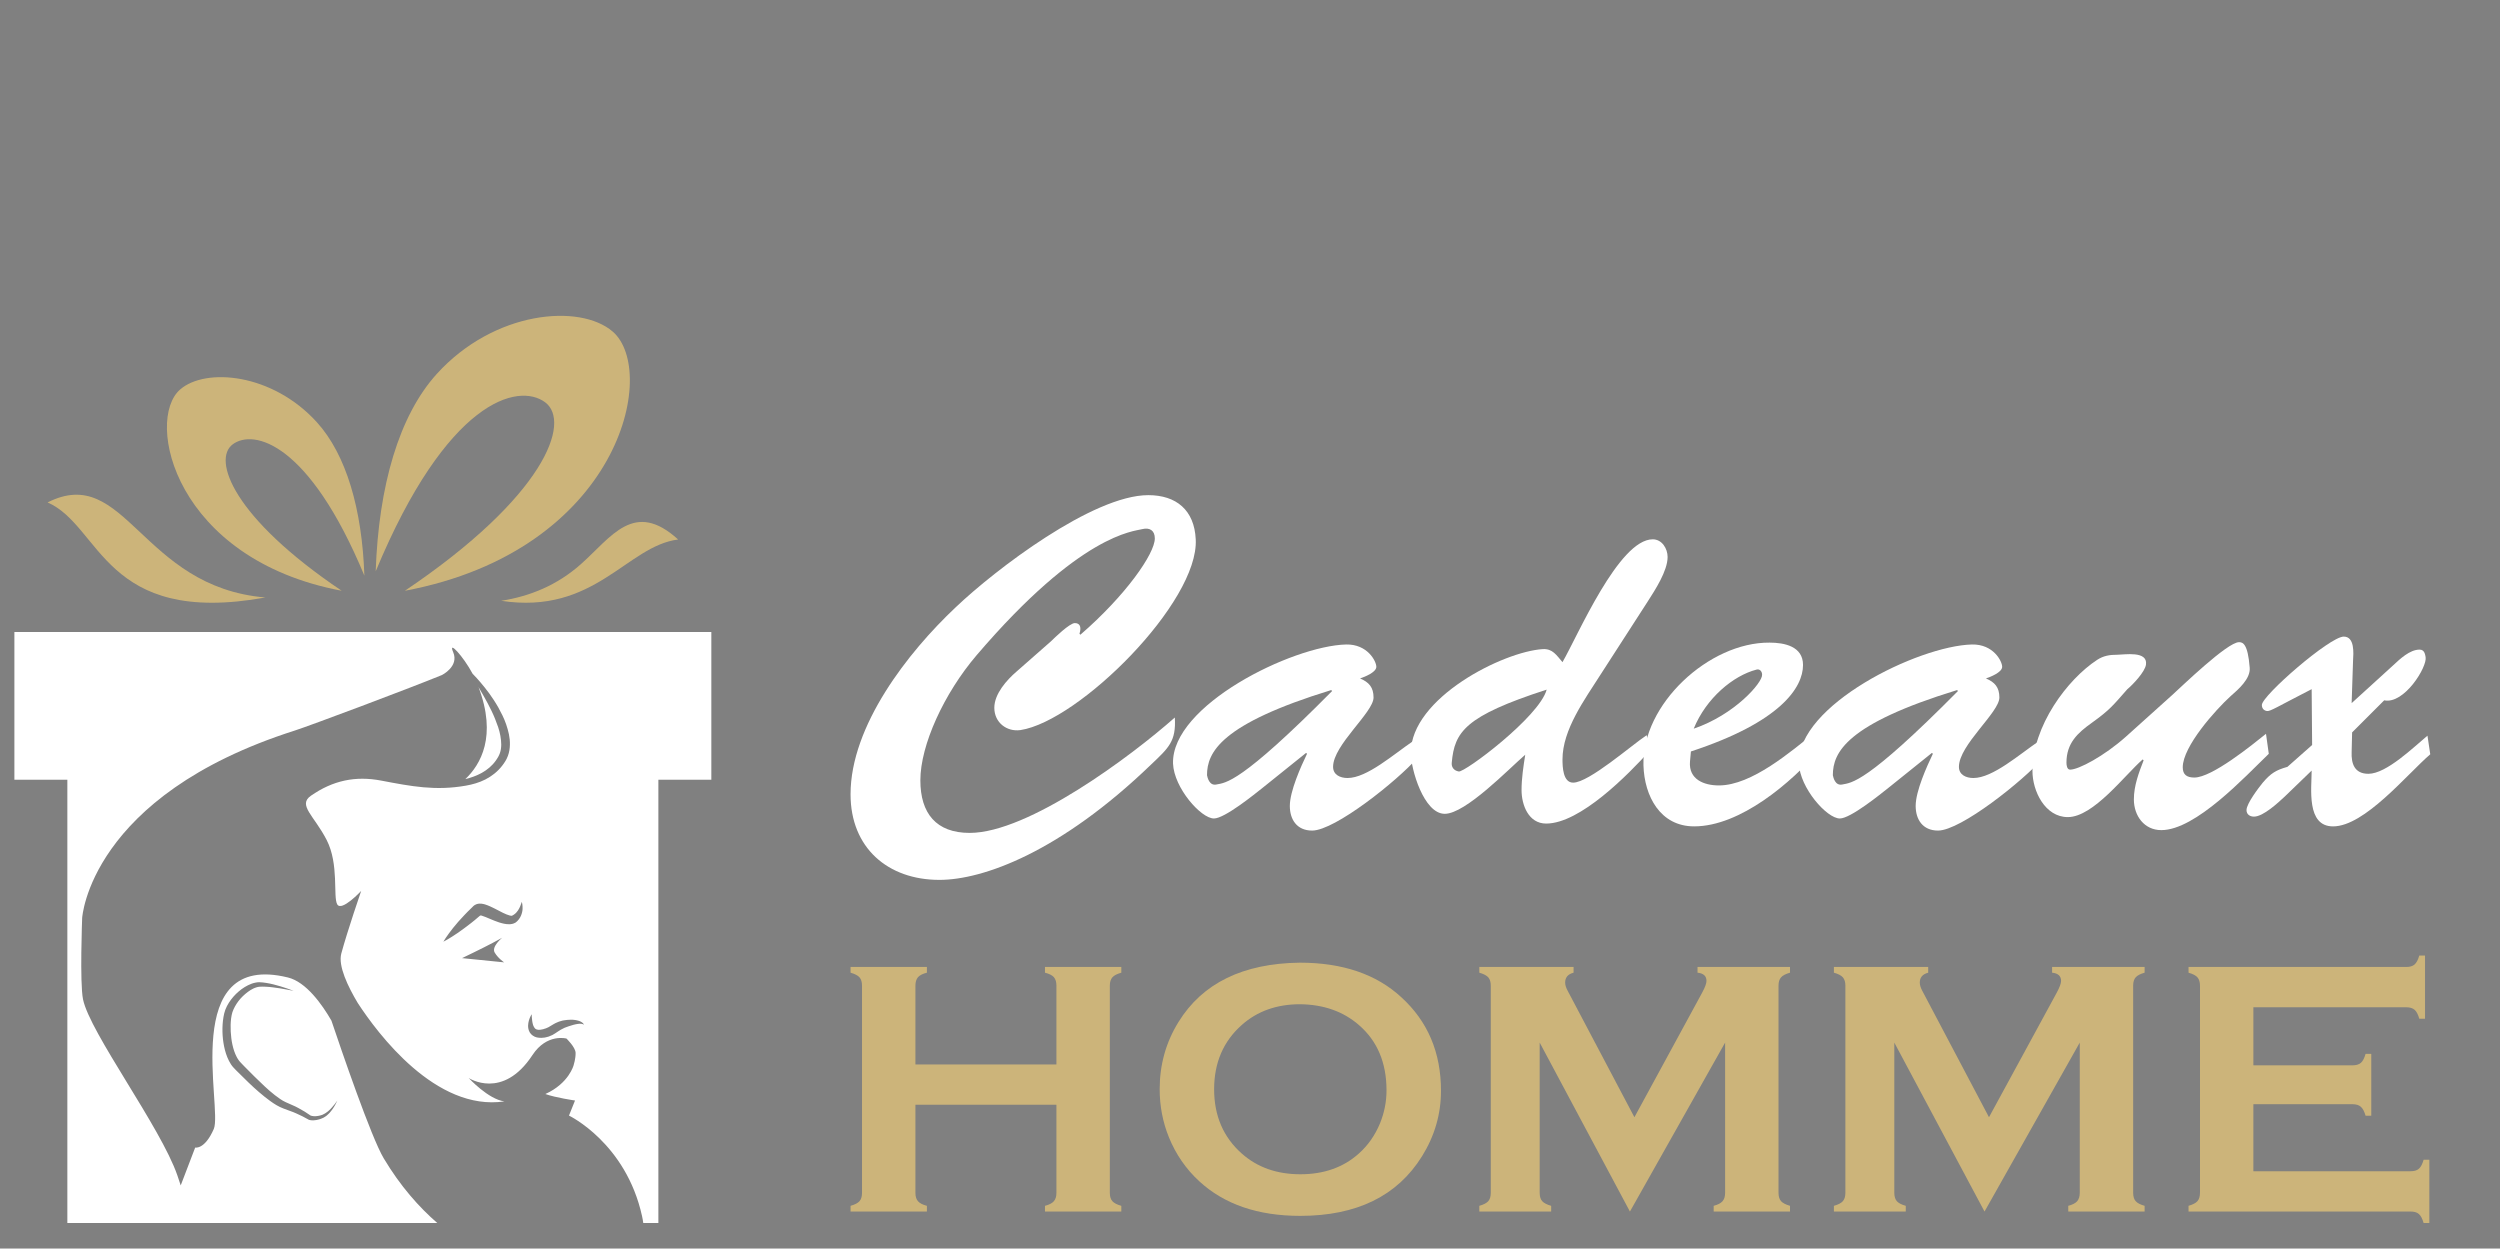 <?xml version="1.0" encoding="utf-8"?>
<!-- Generator: Adobe Illustrator 16.0.0, SVG Export Plug-In . SVG Version: 6.00 Build 0)  -->
<!DOCTYPE svg PUBLIC "-//W3C//DTD SVG 1.1//EN" "http://www.w3.org/Graphics/SVG/1.1/DTD/svg11.dtd">
<svg version="1.1" id="Calque_1" xmlns="http://www.w3.org/2000/svg" xmlns:xlink="http://www.w3.org/1999/xlink" x="0px" y="0px"
	 width="210.75px" height="105.25px" viewBox="0 0 210.75 105.25" enable-background="new 0 0 210.75 105.25" xml:space="preserve">
<rect x="0" y="0" width="210.75" height="105.25" fill="#808080" stroke="none"/>
<g>
	<g>
		<g>
			<path fill="#FFFFFF" d="M88.605,54.055c0.275-0.273,1.569-1.529,2-1.529c0.395,0,0.59,0.274,0.395,0.902l0.076,0.079
				c3.806-3.294,6.275-6.824,6.275-8.118c0-0.667-0.432-0.941-1.058-0.784c-0.706,0.196-5.178,0.353-13.963,10.627
				c-2.745,3.217-4.744,7.57-4.744,10.55c0,2.785,1.333,4.432,4.157,4.432c4.939,0,13.568-6.432,17.294-9.727
				c0.12,2.001-0.51,2.55-1.999,3.962c-7.646,7.373-14.158,9.725-17.845,9.725c-4.355,0-7.492-2.705-7.492-7.215
				c0-5.765,4.824-11.962,8.865-15.766c3.331-3.176,11.569-9.452,16.233-9.452c2.357,0,3.885,1.256,4.001,3.726
				c0.275,5.294-9.842,15.334-14.784,16.08c-1.138,0.157-2.195-0.628-2.195-1.882c0-1.177,1.058-2.353,1.883-3.06L88.605,54.055z"/>
			<path fill="#FFFFFF" d="M106.493,66.369c-0.742,0.59-3.255,2.629-4.156,2.629c-1.098,0-3.371-2.587-3.45-4.627
				c-0.156-4.902,10.041-9.923,14.589-10.041c1.803-0.04,2.549,1.412,2.549,1.882c0,0.471-1.018,0.863-1.372,0.98
				c0.746,0.314,1.137,0.746,1.137,1.609c0,1.255-3.411,4-3.411,5.843c0,0.667,0.591,0.942,1.217,0.942c1.647,0,3.882-2,5.566-3.137
				l0.313,1.451c-1.684,1.922-6.94,6.117-8.863,6.117c-1.293,0-1.88-0.94-1.88-2.077c0-1.256,0.941-3.335,1.448-4.394l-0.075-0.078
				L106.493,66.369z M101.751,65.351c0.039,0.195,0.194,0.902,0.782,0.784c0.785-0.157,2.002-0.038,9.766-7.883l-0.08-0.079
				C102.887,61.037,101.751,63.429,101.751,65.351z"/>
			<path fill="#FFFFFF" d="M134.894,56.918c-1.296,2.039-3.176,4.589-3.176,7.099c0,0.627,0.037,1.96,0.897,1.96
				c1.337,0,4.943-3.176,6.2-4l0.275,1.294c-1.844,2.039-5.885,6.156-8.749,6.156c-1.488,0-2.074-1.568-2.074-2.823
				c0-0.979,0.155-2,0.311-2.981c-1.371,1.176-5.022,4.982-6.786,4.982c-1.763,0-2.86-3.766-2.86-5.138
				c0-4.628,7.804-8.55,11.139-8.747c0.822-0.038,1.137,0.51,1.647,1.099c1.293-2.235,4.744-10.354,7.608-10.354
				c0.782,0,1.253,0.785,1.253,1.49c0,1.176-1.058,2.785-1.685,3.765L134.894,56.918z M122.383,64.292
				c-0.04,0.352,0.155,0.668,0.587,0.744c0.47,0.12,6.786-4.588,7.415-6.901C123.479,60.369,122.617,61.703,122.383,64.292z"/>
			<path fill="#FFFFFF" d="M153.408,63.193c-2.394,2.784-6.706,6.47-10.592,6.47c-2.861,0-4.193-2.549-4.272-5.136
				c-0.156-5.139,5.529-10.393,10.627-10.354c1.257,0,2.824,0.313,2.824,1.882c0,1.922-1.922,4.824-9.451,7.294l-0.079,0.863
				c-0.115,1.49,1.177,2,2.434,2c2.784,0,6.076-2.863,8.155-4.51L153.408,63.193z M148.545,56.879c0-0.275-0.196-0.51-0.472-0.432
				c-1.962,0.51-4.235,2.392-5.293,4.98C146.23,60.252,148.585,57.545,148.545,56.879z"/>
			<path fill="#FFFFFF" d="M159.252,66.369c-0.742,0.59-3.255,2.629-4.153,2.629c-1.101,0-3.374-2.587-3.451-4.627
				c-0.159-4.902,10.038-9.923,14.586-10.041c1.807-0.04,2.549,1.412,2.549,1.882c0,0.471-1.017,0.863-1.368,0.98
				c0.742,0.314,1.133,0.746,1.133,1.609c0,1.255-3.411,4-3.411,5.843c0,0.667,0.591,0.942,1.218,0.942c1.646,0,3.882-2,5.568-3.137
				l0.315,1.451c-1.687,1.922-6.945,6.117-8.864,6.117c-1.293,0-1.884-0.94-1.884-2.077c0-1.256,0.942-3.335,1.45-4.394
				l-0.077-0.078L159.252,66.369z M154.509,65.351c0.04,0.195,0.195,0.902,0.785,0.784c0.782-0.157,1.999-0.038,9.763-7.883
				l-0.075-0.079C155.646,61.037,154.509,63.429,154.509,65.351z"/>
			<path fill="#FFFFFF" d="M183.101,58.605c0.825-0.745,4.667-4.47,5.648-4.47c0.315,0,0.746,0.118,0.901,2.156
				c0.08,0.94-0.98,1.843-1.607,2.393c-1.253,1.137-4.038,4.236-4.038,6c0,0.627,0.353,0.863,0.979,0.863
				c1.492,0,4.863-2.745,6.04-3.687l0.234,1.686c-1.998,1.921-6.155,6.433-9.06,6.433c-1.448,0-2.313-1.217-2.313-2.589
				c0-1.177,0.43-2.274,0.821-3.294l-0.076-0.078c-1.528,1.334-4.157,4.863-6.314,4.863c-1.92,0-2.98-2.196-2.98-3.884
				c0-3.802,2.94-7.725,5.453-9.371c0.546-0.354,1.058-0.432,1.724-0.432c0.551,0,2.549-0.354,2.394,0.823
				c-0.079,0.627-1.138,1.726-1.568,2.079c-1.216,1.373-1.452,1.726-2.979,2.823c-1.217,0.864-2.158,1.727-2.158,3.374
				c0,0.196,0.039,0.588,0.311,0.588c0.707,0,2.864-1.138,4.707-2.785L183.101,58.605z"/>
			<path fill="#FFFFFF" d="M198.283,61.742l-0.04,1.648c-0.04,0.98,0.235,1.841,1.413,1.841c1.53,0,3.841-2.273,4.979-3.214
				l0.235,1.569c-1.959,1.686-5.529,6.078-8.194,6.078c-2.274,0-1.804-3.215-1.804-4.704l-2.274,2.194
				c-0.55,0.511-1.807,1.687-2.589,1.687c-0.354,0-0.629-0.197-0.629-0.55c0-0.549,1.021-1.881,1.371-2.313
				c0.671-0.784,1.101-1.058,2.079-1.333l2.082-1.842l-0.04-4.707c-2.904,1.49-3.49,1.882-3.766,1.843
				c-0.275-0.04-0.432-0.235-0.432-0.51c0-0.785,5.726-5.764,6.902-5.764c0.941,0,0.822,1.411,0.785,2.038l-0.119,3.57l3.49-3.177
				c0.588-0.549,1.413-1.334,2.238-1.334c0.432,0,0.467,0.433,0.508,0.628c0.155,0.823-1.805,4-3.491,3.647L198.283,61.742z"/>
		</g>
		<g>
			<path fill="#CCB47A" d="M89.057,93.131H77.17v7.433c0,0.304,0.072,0.536,0.218,0.702c0.146,0.166,0.398,0.294,0.75,0.385v0.483
				h-6.436v-0.483c0.362-0.102,0.614-0.232,0.756-0.393c0.14-0.161,0.209-0.391,0.209-0.694V83.087c0-0.302-0.069-0.534-0.209-0.695
				c-0.142-0.161-0.394-0.292-0.756-0.394v-0.483h6.436v0.483c-0.362,0.09-0.614,0.22-0.756,0.385
				c-0.14,0.168-0.212,0.402-0.212,0.704v6.646h11.887v-6.646c0-0.302-0.069-0.536-0.209-0.704
				c-0.142-0.165-0.394-0.295-0.756-0.385v-0.483h6.436v0.483c-0.365,0.102-0.617,0.232-0.756,0.394
				c-0.14,0.161-0.213,0.394-0.213,0.695v17.477c0,0.304,0.073,0.533,0.213,0.694c0.139,0.16,0.391,0.291,0.756,0.393v0.483h-6.436
				v-0.483c0.352-0.091,0.601-0.219,0.747-0.385c0.146-0.166,0.218-0.398,0.218-0.702V93.131z"/>
			<path fill="#CCB47A" d="M109.577,81.153c3.597,0,6.45,0.972,8.556,2.916c2.228,2.033,3.342,4.66,3.342,7.883
				c0,1.976-0.537,3.817-1.604,5.529c-2.085,3.343-5.506,5.017-10.264,5.017c-3.566,0-6.401-0.974-8.51-2.917
				c-1.127-1.037-1.981-2.282-2.568-3.73c-0.514-1.279-0.769-2.624-0.769-4.034c0-2.064,0.526-3.951,1.587-5.664
				C101.369,82.881,104.78,81.213,109.577,81.153z M109.594,84.657c-1.966,0-3.604,0.584-4.917,1.751
				c-1.551,1.377-2.326,3.184-2.326,5.417c0,2.232,0.775,4.038,2.326,5.416c1.313,1.167,2.961,1.75,4.946,1.75s3.63-0.583,4.93-1.75
				c0.776-0.692,1.368-1.543,1.784-2.549c0.363-0.896,0.546-1.822,0.546-2.777c0-2.333-0.779-4.17-2.33-5.507
				C113.233,85.262,111.579,84.68,109.594,84.657z"/>
			<path fill="#CCB47A" d="M137.403,102.134l-7.608-14.244v12.659c0,0.311,0.069,0.548,0.213,0.709
				c0.143,0.16,0.395,0.291,0.756,0.393v0.483h-6.057v-0.483c0.36-0.102,0.612-0.232,0.756-0.393
				c0.14-0.161,0.209-0.398,0.209-0.709V83.087c0-0.302-0.069-0.534-0.209-0.695c-0.144-0.161-0.396-0.292-0.756-0.394v-0.483h7.945
				v0.483c-0.475,0.122-0.709,0.399-0.709,0.831c0,0.202,0.069,0.435,0.212,0.695l5.626,10.658l5.698-10.477
				c0.252-0.463,0.378-0.801,0.378-1.013c0-0.412-0.252-0.644-0.756-0.695v-0.483h7.797v0.483c-0.361,0.102-0.613,0.232-0.756,0.394
				s-0.213,0.394-0.213,0.695v17.462c0,0.311,0.07,0.548,0.213,0.709c0.143,0.16,0.395,0.291,0.756,0.393v0.483h-6.435v-0.483
				c0.352-0.091,0.6-0.219,0.746-0.385c0.146-0.166,0.219-0.406,0.219-0.717V87.89L137.403,102.134z"/>
			<path fill="#CCB47A" d="M167.295,102.134l-7.605-14.244v12.659c0,0.311,0.07,0.548,0.212,0.709
				c0.14,0.16,0.392,0.291,0.753,0.393v0.483h-6.057v-0.483c0.365-0.102,0.617-0.232,0.756-0.393
				c0.14-0.161,0.212-0.398,0.212-0.709V83.087c0-0.302-0.072-0.534-0.212-0.695c-0.139-0.161-0.391-0.292-0.756-0.394v-0.483h7.95
				v0.483c-0.475,0.122-0.71,0.399-0.71,0.831c0,0.202,0.07,0.435,0.209,0.695l5.625,10.658l5.699-10.477
				c0.251-0.463,0.378-0.801,0.378-1.013c0-0.412-0.252-0.644-0.756-0.695v-0.483h7.797v0.483c-0.361,0.102-0.613,0.232-0.753,0.394
				c-0.143,0.161-0.212,0.394-0.212,0.695v17.462c0,0.311,0.069,0.548,0.212,0.709c0.14,0.16,0.392,0.291,0.753,0.393v0.483h-6.435
				v-0.483c0.354-0.091,0.601-0.219,0.749-0.385c0.146-0.166,0.22-0.406,0.22-0.717V87.89L167.295,102.134z"/>
			<path fill="#CCB47A" d="M189.959,93.086v5.649h13.264c0.301,0,0.533-0.069,0.692-0.211c0.162-0.142,0.292-0.394,0.396-0.756
				h0.483v5.332h-0.483c-0.104-0.362-0.233-0.614-0.396-0.754c-0.159-0.144-0.392-0.213-0.692-0.213h-18.73v-0.483
				c0.361-0.102,0.613-0.232,0.753-0.393c0.143-0.161,0.213-0.398,0.213-0.709V83.102c0-0.313-0.07-0.549-0.213-0.71
				c-0.14-0.161-0.392-0.292-0.753-0.394v-0.483h18.365c0.306,0,0.535-0.07,0.697-0.215c0.159-0.143,0.291-0.395,0.391-0.751h0.484
				v5.332h-0.484c-0.1-0.358-0.231-0.608-0.391-0.752c-0.162-0.142-0.392-0.215-0.697-0.215h-12.898v4.893h8.367
				c0.302,0,0.534-0.069,0.696-0.209c0.162-0.142,0.292-0.394,0.395-0.756h0.48v5.213h-0.48c-0.103-0.355-0.232-0.604-0.395-0.75
				c-0.162-0.146-0.395-0.219-0.696-0.219H189.959z"/>
		</g>
	</g>
	<g>
		<path fill-rule="evenodd" clip-rule="evenodd" fill="#CCB47A" d="M30.717,48.527c-0.191-5.597-1.525-10.199-4.008-12.935
			c-3.752-4.137-9.368-4.618-11.515-2.766c-3.005,2.593-0.469,14.32,13.611,16.976c-9.181-6.179-10.908-11.057-9.192-12.341
			C21.385,36.136,26.06,37.314,30.717,48.527L30.717,48.527z"/>
		<path fill-rule="evenodd" clip-rule="evenodd" fill="#CCB47A" d="M31.671,48.162c0.249-7.206,1.966-13.13,5.155-16.647
			c4.837-5.327,12.059-5.945,14.824-3.563c3.872,3.339,0.606,18.434-17.52,21.851c11.814-7.956,14.038-14.231,11.831-15.886
			C43.678,32.212,37.667,33.729,31.671,48.162L31.671,48.162z"/>
		<path fill-rule="evenodd" clip-rule="evenodd" fill="#CCB47A" d="M22.376,50.368c-10.49-0.873-11.79-11.336-18.366-8.013
			C8.551,44.328,8.751,52.83,22.376,50.368L22.376,50.368z"/>
		<path fill-rule="evenodd" clip-rule="evenodd" fill="#CCB47A" d="M57.167,45.48c-4.329,0.543-7.018,6.376-14.921,5.168
			c2.416-0.376,4.717-1.308,6.719-3.086C51.558,45.257,53.457,42.1,57.167,45.48L57.167,45.48z"/>
		<g>
			<polygon fill="#FFFFFF" points="40.568,77.101 40.565,77.104 40.558,77.109 40.565,77.103 			"/>
			<path fill="#FFFFFF" d="M41.782,64.138c0.075-0.104,0.146-0.21,0.208-0.323l0.041-0.075l0.046-0.095
				c0.023-0.057,0.042-0.095,0.063-0.155c0.08-0.222,0.112-0.465,0.115-0.71c-0.003-0.495-0.102-1.005-0.261-1.483
				c-0.166-0.479-0.349-0.943-0.557-1.368c-0.209-0.428-0.419-0.832-0.628-1.194c-0.162-0.295-0.321-0.567-0.47-0.815
				c1.574,4.143,0.175,6.539-1.114,7.76c0.48-0.116,0.961-0.289,1.398-0.531C41.075,64.894,41.483,64.557,41.782,64.138z"/>
			<path fill="#FFFFFF" d="M40.578,77.093L40.578,77.093C40.578,77.093,40.575,77.094,40.578,77.093z"/>
			<path fill="#FFFFFF" d="M1.213,53.276v12.458h4.465v37.367c2.965,0,18.258,0,31.187,0c-1.548-1.343-3.112-3.105-4.519-5.457
				c-1.063-1.776-3.607-9.227-4.407-11.605c-0.779-1.351-2.126-3.264-3.67-3.638c-9.185-2.245-5.481,11.016-6.247,12.772
				c-0.768,1.761-1.568,1.566-1.568,1.566l-1.22,3.192c-0.091-0.278-0.183-0.562-0.284-0.852c-1.402-4.06-7.384-12.042-7.952-14.838
				c-0.282-1.379-0.072-6.854-0.072-6.854s0.613-10.277,17.919-15.8c1.254-0.4,9.467-3.479,12.397-4.676
				c0.018-0.007,1.476-0.73,0.962-1.931c-0.461-1.072,0.841,0.329,1.641,1.824c0.02,0.021,0.04,0.041,0.063,0.063
				c0.349,0.358,0.822,0.893,1.336,1.589c0.249,0.352,0.515,0.739,0.759,1.174c0.239,0.438,0.488,0.908,0.667,1.437
				c0.176,0.525,0.335,1.101,0.314,1.725c-0.006,0.311-0.056,0.632-0.172,0.941c-0.025,0.073-0.069,0.163-0.103,0.236l-0.05,0.094
				c-0.026,0.052-0.043,0.071-0.063,0.108c-0.079,0.132-0.169,0.26-0.265,0.382c-0.378,0.494-0.879,0.88-1.409,1.154
				c-0.53,0.27-1.094,0.426-1.638,0.522c-2.568,0.454-4.604,0.063-7.14-0.422c-2.194-0.42-4.087-0.009-5.934,1.274
				c-1.131,0.788,0.271,1.674,1.325,3.726c1.057,2.052,0.527,4.782,0.893,5.43c0.366,0.648,2.019-1.132,2.019-1.132
				s-1.155,3.356-1.675,5.277c-0.283,1.042,0.56,2.792,1.39,4.176c1.674,2.566,6.58,9.155,12.361,8.29
				c-1.356-0.171-3.014-1.973-3.014-1.973s2.864,1.898,5.377-1.933c1.213-1.846,2.867-1.391,2.867-1.391s0.756,0.724,0.77,1.203
				c0.013,0.486-0.166,1.044-0.166,1.044s-0.392,1.529-2.383,2.429c0.864,0.313,2.5,0.547,2.5,0.547l-0.509,1.271
				c0,0,4.808,2.301,6.163,8.489c0.043,0.189,0.073,0.378,0.099,0.565c0.564,0,1.002,0,1.274,0V65.733h4.465V53.276
				C40.383,53.276,20.797,53.276,1.213,53.276z M18.838,85.736c0.019-0.112,0.041-0.204,0.061-0.3
				c0.029-0.116,0.063-0.219,0.1-0.325c0.082-0.205,0.178-0.4,0.294-0.579c0.231-0.362,0.512-0.681,0.83-0.953
				s0.678-0.501,1.081-0.651c0.104-0.034,0.2-0.07,0.321-0.09c0.126-0.032,0.194-0.029,0.323-0.038
				c0.209,0.012,0.42,0.023,0.615,0.063c0.402,0.064,0.785,0.168,1.169,0.281c0.379,0.113,0.754,0.241,1.121,0.386
				c-0.386-0.081-0.775-0.146-1.163-0.214c-0.389-0.053-0.776-0.119-1.162-0.134c-0.191-0.023-0.377-0.002-0.562,0
				c-0.067,0.008-0.197,0.026-0.259,0.055c-0.072,0.018-0.159,0.058-0.24,0.091c-0.324,0.156-0.62,0.388-0.889,0.642
				c-0.267,0.259-0.494,0.554-0.668,0.87c-0.09,0.156-0.156,0.32-0.216,0.482c-0.02,0.082-0.051,0.169-0.064,0.247
				c-0.017,0.096-0.038,0.196-0.047,0.278c-0.044,0.353-0.052,0.738-0.033,1.112c0.022,0.375,0.063,0.749,0.144,1.11
				c0.079,0.361,0.192,0.711,0.354,1.02c0.043,0.076,0.081,0.155,0.131,0.221c0.048,0.069,0.093,0.139,0.147,0.195
				c0.047,0.057,0.115,0.129,0.188,0.2l0.206,0.213c0.551,0.563,1.106,1.113,1.672,1.644c0.283,0.266,0.575,0.521,0.875,0.755
				c0.302,0.229,0.608,0.458,0.923,0.598l0.544,0.242c0.181,0.079,0.36,0.154,0.542,0.262c0.354,0.19,0.687,0.393,1.014,0.625
				c0.027,0.011,0.079,0.023,0.122,0.031c0.052,0.009,0.104,0.021,0.159,0.021c0.056,0.003,0.109,0.003,0.169-0.003
				c0.054,0,0.112-0.008,0.167-0.02c0.057-0.012,0.114-0.016,0.169-0.034l0.167-0.051l0.022-0.008
				c-0.019,0.011,0.007-0.001,0.007-0.001l0.041-0.02l0.084-0.044c0.055-0.029,0.116-0.052,0.156-0.087l0.138-0.099
				c0.05-0.028,0.091-0.075,0.138-0.114c0.092-0.081,0.174-0.167,0.255-0.259c0.164-0.183,0.321-0.376,0.456-0.582
				c-0.049,0.113-0.106,0.225-0.166,0.333c-0.063,0.109-0.12,0.22-0.193,0.322c-0.071,0.104-0.145,0.208-0.23,0.304
				c-0.041,0.049-0.076,0.101-0.13,0.144l-0.148,0.138c-0.05,0.052-0.104,0.08-0.154,0.114l-0.078,0.05l-0.042,0.025
				c-0.009,0.007,0,0.003-0.029,0.02l-0.024,0.008l-0.179,0.077c-0.061,0.029-0.128,0.041-0.191,0.063
				c-0.063,0.02-0.129,0.034-0.195,0.045c-0.066,0.015-0.135,0.023-0.204,0.024c-0.069,0.009-0.139,0.004-0.209,0
				c-0.074-0.008-0.136-0.013-0.23-0.042l-0.009-0.005l-0.027-0.016c-0.326-0.192-0.68-0.364-1.022-0.515
				c-0.167-0.081-0.355-0.148-0.543-0.215l-0.548-0.204c-0.42-0.158-0.768-0.383-1.099-0.62c-0.332-0.238-0.643-0.493-0.948-0.754
				c-0.609-0.521-1.172-1.084-1.734-1.642l-0.209-0.206c-0.069-0.067-0.139-0.136-0.22-0.231c-0.161-0.172-0.276-0.367-0.378-0.563
				c-0.2-0.394-0.323-0.801-0.408-1.21c-0.083-0.409-0.129-0.82-0.138-1.234C18.745,86.568,18.767,86.163,18.838,85.736z
				 M41.705,80.306c0.298,0.498,0.796,0.821,0.796,0.821L38.95,80.77c0,0,1.78-0.854,2.58-1.283
				c1.601-0.864,0.802-0.433,0.802-0.433S41.403,79.809,41.705,80.306z M44.016,76.89c-0.043,0.184-0.116,0.398-0.271,0.601
				c-0.039,0.051-0.082,0.102-0.129,0.149l-0.077,0.07l-0.09,0.07c-0.205,0.116-0.364,0.126-0.522,0.134
				c-0.315,0-0.594-0.073-0.859-0.157c-0.265-0.088-0.521-0.192-0.769-0.298c-0.245-0.101-0.494-0.217-0.696-0.272
				c-0.039-0.013-0.076-0.02-0.103-0.025l-0.014,0.01l-0.156,0.132c-0.201,0.177-0.411,0.348-0.616,0.509
				c-0.404,0.321-0.802,0.604-1.14,0.841c-0.342,0.234-0.641,0.419-0.853,0.543c-0.216,0.125-0.345,0.189-0.345,0.189
				s0.07-0.127,0.209-0.333c0.14-0.207,0.348-0.494,0.609-0.827c0.263-0.335,0.587-0.696,0.944-1.074
				c0.18-0.189,0.365-0.381,0.564-0.568l0.146-0.145l0.073-0.073l0.013-0.007l0.004-0.004l0.014-0.012l0.009-0.007
				c0.023-0.017,0.044-0.033,0.066-0.046c0.047-0.03,0.093-0.053,0.137-0.066c0.182-0.063,0.318-0.055,0.428-0.043
				c0.109,0.012,0.195,0.033,0.284,0.057c0.325,0.103,0.577,0.229,0.826,0.353c0.234,0.121,0.468,0.24,0.689,0.355
				c0.216,0.104,0.421,0.192,0.581,0.23c0.038,0.01,0.072,0.013,0.102,0.019c0.01,0,0.026,0,0.04,0.001c0,0-0.007,0.013,0.01,0.01
				c0.063-0.013,0.146-0.068,0.209-0.111c0.278-0.187,0.438-0.496,0.526-0.709c0.09-0.22,0.127-0.363,0.127-0.363
				s0.053,0.136,0.066,0.395C44.059,76.544,44.059,76.707,44.016,76.89z M49.165,86.351c-0.018-0.009-0.044-0.018-0.074-0.027
				c-0.029-0.007-0.063-0.013-0.103-0.019c-0.08-0.005-0.168-0.006-0.281,0.012c-0.106,0.007-0.229,0.047-0.358,0.073
				c-0.122,0.034-0.284,0.085-0.405,0.124c-0.078,0.026-0.159,0.057-0.238,0.087c-0.04,0.015-0.086,0.028-0.119,0.044l-0.1,0.051
				c-0.135,0.059-0.271,0.14-0.414,0.234c-0.137,0.091-0.309,0.212-0.5,0.318c-0.104,0.048-0.21,0.094-0.315,0.133l-0.159,0.043
				l-0.08,0.019l-0.039,0.009l-0.02,0.006l-0.011,0.001l-0.036,0.008c-0.096,0.01-0.186,0.018-0.278,0.024
				c-0.126-0.005-0.259-0.007-0.378-0.036c-0.238-0.052-0.475-0.217-0.594-0.416c-0.119-0.203-0.143-0.4-0.146-0.563
				c0.01-0.333,0.103-0.57,0.172-0.731c0.069-0.16,0.13-0.241,0.13-0.241s0.003,0.099,0.014,0.268
				c0.006,0.083,0.016,0.185,0.032,0.295c0.014,0.111,0.04,0.232,0.076,0.351c0.043,0.115,0.101,0.227,0.173,0.295
				c0.076,0.059,0.148,0.091,0.266,0.099c0.053,0.002,0.108-0.008,0.166-0.005c0.089-0.018,0.182-0.035,0.274-0.05
				c0.007-0.001-0.05,0.008-0.026,0.003h0.004H45.8l0.006-0.003l0.014-0.005l0.029-0.01l0.053-0.018
				c0.04-0.012,0.077-0.023,0.116-0.034c0.074-0.029,0.141-0.063,0.213-0.094c0.143-0.075,0.285-0.174,0.467-0.277
				c0.087-0.053,0.183-0.095,0.282-0.137c0.089-0.046,0.196-0.077,0.295-0.104c0.104-0.031,0.199-0.061,0.281-0.065
				c0.087-0.012,0.17-0.024,0.252-0.035c0.202-0.017,0.35-0.017,0.509-0.012c0.154,0.018,0.294,0.032,0.42,0.073
				c0.122,0.025,0.229,0.087,0.305,0.133c0.084,0.05,0.13,0.109,0.156,0.15c0.023,0.047,0.026,0.069,0.026,0.069
				S49.203,86.369,49.165,86.351z"/>
			<path fill="#333333" d="M40.542,77.123c-0.02,0.009-0.033,0.015-0.043,0.021c-0.054,0.015-0.047,0.007-0.017,0.014
				c0.003,0,0.014,0.001,0.017,0.003l0.059-0.052C40.552,77.113,40.549,77.116,40.542,77.123z"/>
			<path fill="#333333" d="M40.578,77.093c-0.003,0.001,0,0-0.01,0.007v0.001l0.007-0.005L40.578,77.093z"/>
			<path fill="#333333" d="M26.216,94.061c-0.009-0.006-0.018-0.011-0.026-0.017c-0.002-0.002-0.009-0.002-0.012-0.003
				L26.216,94.061z"/>
		</g>
	</g>
</g>
</svg>
